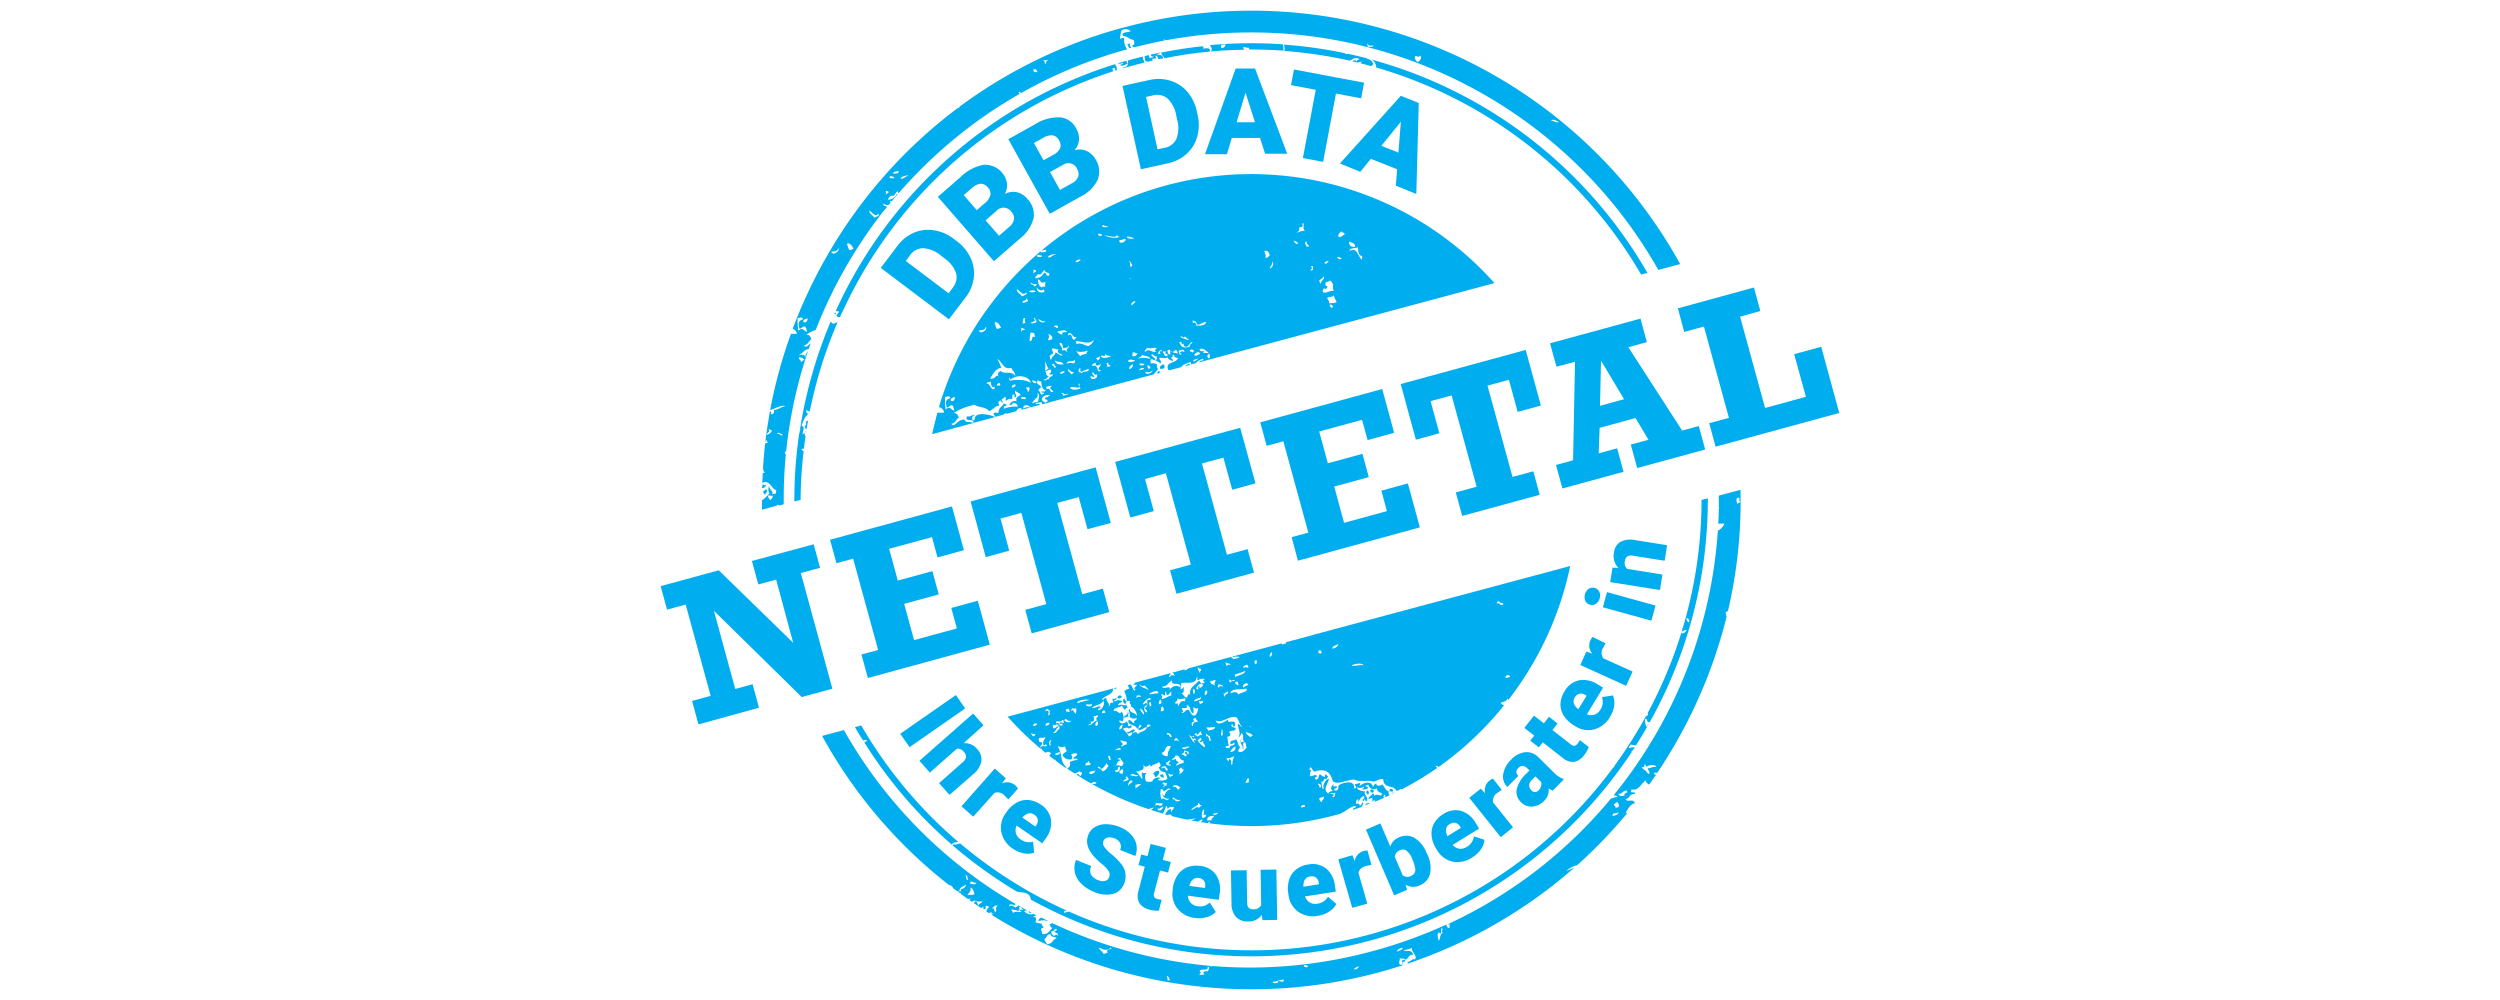 <svg xmlns="http://www.w3.org/2000/svg" viewBox="0 0 600 240"><defs><style>.cls-1{fill:#00aeef;}</style></defs><g id="Ebene_2" data-name="Ebene 2"><polyline class="cls-1" points="316.86 181.18 309.38 190.78 298.99 172.12 310.43 158.48 327.81 164.29 329.13 182.45 325.28 184.81 316.86 181.18"/><polyline class="cls-1" points="288.33 74.26 280.85 83.86 270.46 65.2 281.9 51.57 299.29 57.37 300.61 75.54 296.76 77.89 288.33 74.26"/><path class="cls-1" d="M271,10.31c.08.31-.49.24-.46.52.44,0,.19,1.13,1,.55C271.05,11.05,271.24,10.36,271,10.31ZM182.81,118.58v.23a.56.56,0,0,1,.05-.08A1.31,1.31,0,0,0,182.81,118.58ZM247.56,219l-.65-.35C246.93,219.14,247.18,219.15,247.56,219Zm1.72,2.08a3.11,3.11,0,0,1,2.22,0s0-.06,0-.09l-1.53-.75A.77.77,0,0,0,249.28,221.12ZM183.13,118.26c.31-.08.25.49.53.46,0-.48.74-.53.26-1.28C183.5,117.62,183.17,117.85,183.13,118.26ZM336.42,230.53c.37.36-.3.84.2.75-.25-.56.91-.32.55-.95ZM184,116.22c-.45.66-.87-.31-1.13.3.12,0,.23,0,.24.14a.53.53,0,0,0-.25.12c0,.13,0,.27,0,.4A1.35,1.35,0,0,0,184,116.22Zm228.51,5.62.11,0-.12.34c0,1.17-.06,2.35-.12,3.51a12.08,12.08,0,0,1,1.48,0,3.38,3.38,0,0,1-1.38,1.58.49.49,0,0,1-.19,0,112.43,112.43,0,0,1-25.05,63.63,1.09,1.09,0,0,1,1,.39c-.75,0-1,.28-1.57.32a111.61,111.61,0,0,1-39.09,30.14c.05.14.14.23.39,0-.12.3,0,.75-.12,1-.4,0-.61-.41-.78-.83a113.57,113.57,0,0,1-17.72,6.37A112.14,112.14,0,0,1,291,231.85a.89.89,0,0,1-.81-.07,112.26,112.26,0,0,1-37.77-10.29,1.08,1.08,0,0,1,0,.19l-.56.15c.26.28.26,1,.81.79-.81.76-1.3,1.86-2.61,1.5.27-.5-.79-1.3.4-1.51-.05-.47-.45-.32-.44-.89-.47-.2-1.09-.13-1.52-.4.21-.5.31-1.4-.53-1.26.24-.31.53-.26.73-.4l-.6-.32a2.1,2.1,0,0,1-2.32-.7l.67-.18c-.67-.36-1.32-.73-2-1.11-.2.17-.51.27-.73.43-.57-.17-.9-.76-1.47-.22-.21-1.19,1.56.18,1.42-.66a112.11,112.11,0,0,1-41.14-41.68l-5.23,1.4a115.2,115.2,0,0,0,7.37,11.71l.17-.13a1.13,1.13,0,0,0-.11.22,116.36,116.36,0,0,0,23.05,24s0,0,0-.06c.59.21.86.41.93.79l1,.72.3-.08a.53.53,0,0,0,.05.34.91.91,0,0,0,.16.11c.16.06.36,0,.41.31.56.42,1.13.82,1.7,1.23l.59-.16c0,.09-.15.24-.27.38l.67.46c.51-.76,1.16.21,2.39-.18.15.57-.9.43-.74,1-.36-.1-.42-.74-.68-1-.31.05-.43.29-.54.5l1.75,1.18a2.55,2.55,0,0,1,.56-.35.91.91,0,0,0,0,.62c.52,0,.66-.26.41-.72.56-.32.66.14,1,.13a1.9,1.9,0,0,0-.77,1.1l.69.44a1.78,1.78,0,0,1,.62-.28c-.18.4-.06.47.48.27a1.58,1.58,0,0,1-.52.39c1.17.73,2.36,1.45,3.57,2.14a117.62,117.62,0,0,0,136.27-13.43c-.58.23-1.17.45-1.94.82a5.49,5.49,0,0,1,2.65-1.44,117.72,117.72,0,0,0,12-12.46.52.52,0,0,1-.33-.18c.52-.84,1.17-2.17,2.22-2.21-.48-1.33-1.82-.08-2.27-1,1.33-.36.71-1.3,2.28-1.22,0-.87-.95,0-1-.74.18-.05.09-.27.09-.42,1.72.56,2.33-1.39,3.45-2.13.07.61.46.66.68,1l.31-.2c.51-.73,1-1.45,1.52-2.19a.57.57,0,0,0-.46,0c-.12-.57.32-.53.7-.38,1.5-2.22,2.92-4.5,4.28-6.85A118.18,118.18,0,0,0,414.39,148c-.1-.32-.16-.7-.27-1a4.55,4.55,0,0,1,.6-.38,115.92,115.92,0,0,0,3-29.06l-5.24,1.4C412.53,119.93,412.53,120.89,412.51,121.84ZM232.35,211.19c-.74-.07-.22-.6-.67-1C232.31,209.8,232.14,210.83,232.35,211.19Zm-1.61,2.24c-.48-.61.25.74-.46.52-.18-.95.89-1.18,1.57-1.62C231.82,212.89,231.32,213.18,230.74,213.43Zm3.13,1.17c-.73.35-1,0-1.74.26.47-.62,1.05-1.12.73-1.8C233.46,213.12,233.7,213.79,233.87,214.6Zm-1.08-2.53c.16-1.07.92,0,1.55-.21C234.06,212.59,233.23,212,232.79,212.07Zm6.24,6.77c-.79,0,0-1-.82-.78-.24-.11.74-.94,1.22-.73C238.67,218.08,239.31,218.33,239,218.84Zm5.74-.33a.56.56,0,0,0,.47.28c-.33.32-1.88-.42-2.25.6.28-.45-.12-.7-.3-1.12a9.14,9.14,0,0,1,1.7.34c.32-.13.34-.43.18-.85.64-.38.48.63,1.08.31C245.48,218.55,245.16,218.06,244.77,218.51Zm6.58,8.09a3.21,3.21,0,0,1-.72-1.22c.66-.3.45-1.11,1.48-1.2.17.9,1.09.5,1.48,1C252.27,225.68,252.91,226.41,251.35,226.6Zm2.47-2.07c-.19,0-.21-.19-.29-.33a1,1,0,0,1-.7.39c-.37-.42-.56-.45-.49-1.07.89,0,.69-.87,1.26-.54,0,.34-.21.51-.65.57C253.23,223.94,254.17,223.89,253.82,224.53ZM266,227.9c-.31.14-.34.44-.17.85-.43-.26-.49.37-1,.07a.13.13,0,0,0-.1,0,.49.49,0,0,1,0,.2.19.19,0,0,1,0-.2c-.07-.45-.94-.91-1-1.34.5,0,1.55,1.07,2.83,0C267.12,227.56,266.22,227.9,266,227.9Zm14.26,7.44c-.17-.71.06-.59-.3-1.13.48,0,.6.6.86,1Zm9.66-2.19c-.44-.17-1.61,0-.84.63a1.6,1.6,0,0,1-1.17.11c-.08-.15,0-.19.14-.24.47-.32-.41-.42,0-.8.73-.39,2,.24,1.78-.87C290.55,232.2,290,232.66,289.89,233.15Zm16.81,2.73c-.49,0-1.13.31-1.28-.26,1.07,0,1.52-.49,2.68-.51C308.15,236.36,306.51,234.77,306.7,235.88Zm6.2-3.87c0-.68.53-.28.94-.25C313.87,232.44,313.31,232,312.9,232Zm12,.6c.21-.36.74-.52,1.21-.73A1,1,0,0,1,324.92,232.61Zm11.68-5.14c.06.61-1,.58-1.35,1C335.32,227.89,335.85,227.62,336.6,227.47Zm3,2.82c-.93-.44-1.17,1.05-1.93.32.8.74-.76,1.12-1.77.87-.28-.93.18-.83,0-1.41.3-.27.78.39.75-.2,1.16,1.32,1.27-1.06,2.44-.65-.1-1.56-1.63-.66-2.33-1.19a5.14,5.14,0,0,0,2.07-.55C338.87,228.83,340.26,229.28,339.57,230.29Zm6.72-6.42c-.91.32-.49,1.41-1.1,1.9-.08-1-.44-1.27.06-2,.22,0,.23.34.48.28.23-.34-.05-1,.26-1.28C346.6,223,345.63,223.42,346.29,223.87Zm40.73-28c-.24-1.07,1-.38,1.35-1C388.48,195.55,387.66,195.66,387,195.87Zm1.43-2.19-.75.2c0-.57-.4-.41-.44-.89.47,0,.31-.45.88-.44A1,1,0,0,1,388.45,193.68Zm1.46-2.8c-.75.28-1.33.28-1.52-.4.92.24.83-.7,2-.74C390.87,190.48,389.57,190.21,389.91,190.88Zm5.49-6.5c.09.6.67.78.35,1.31-.3.24-.57-.62-.64-.36a.36.36,0,0,1,0,.14.41.41,0,0,1,0-.14c0-.45-.69-.52-1.17-1.16.5-.08.95-.19.6-.76.28.05.45.3.57.65.53-.51,2.05-.72,2.4,0C396.61,183.88,396.29,184.44,395.4,184.38Zm21.79-64.93c.6.14-.12.86.44.89.05.4-.82.27-.6.76C417,121.1,416.34,119.44,417.19,119.45Zm-230.48,1.67a1.21,1.21,0,0,0,.26.2l1.09-.29A112.65,112.65,0,0,1,188.6,109l-.11,0-.15-.56a1.73,1.73,0,0,1,.33-.1,111.94,111.94,0,0,1,5.25-24.08c-.31.45-.73.83-.6,1.54-.38-1-1-.6-1.75-.53,1.13-.35,1.39-1.43,2.52-1.49l.48-1.39c-.7.55-1.16,1.21-1.62.5,1.11-.2,1.07-1.07,1.81-1.49-.27-.63-.58-1.2-1.29-1.06a11,11,0,0,1,2.32-1.19,112.75,112.75,0,0,1,15.88-28l-.09,0c0-.08.12-.16.27-.21.31-.41.63-.81,1-1.2-.15-.52-.88-.05-.84-.91a1.63,1.63,0,0,0,1.23.42l.47-.57-.06-.49a.55.55,0,0,1,.35.14c.48-.58,1-1.16,1.46-1.73a.27.27,0,0,0-.24,0,2.4,2.4,0,0,1-2,1.35c-.18-.52.4-.61.54-1,1.12.34,1-.74,1.73-1.07a.55.55,0,0,0,.19.49,111.71,111.71,0,0,1,29-23.82,3.39,3.39,0,0,1-.2-.51,1,1,0,0,1,.61.28,111.9,111.9,0,0,1,25.43-10.49,4,4,0,0,1-.73-2.6c-.08-.42-.69.09-1,.06.05-.66.21-1.25.3-1.89a1.7,1.7,0,0,1,2.21,0c.34.42-2.75.14-1.67,1.26,1.2.13,1.22.74,2.46.94.18.63.34,1.25-.44,1.33a1.1,1.1,0,0,0,.57.43c2.43-.63,4.87-1.18,7.3-1.64a2.62,2.62,0,0,1-.27-.43,1.6,1.6,0,0,0,.55.38A112.27,112.27,0,0,1,398,64.78l5.24-1.4A117.58,117.58,0,0,0,269.89,6.55l-.2.06-.09,0s0,0,0,0a117.17,117.17,0,0,0-39.32,19c-.09.29-.25.35-.44.33a117.15,117.15,0,0,0-31.25,35.3,118.41,118.41,0,0,0-8.34,17.67,1.53,1.53,0,0,1,1,1.18,5.19,5.19,0,0,1-1.41,0,116.26,116.26,0,0,0-5,18.31c1.28-.35,2.8-1.32,3.66-.92-1.15.19-1.59.78-2.77.94.13.55,0,1-.73,1a.53.53,0,0,0-.2-.75h0q-.67,3.66-1.11,7.35c.19,0,.32-.15.15-.45.27,0,.28.42.39.7a1.93,1.93,0,0,0-.6.18c-.11,1-.2,2-.29,3l.14.07-.15,0c-.08.88-.14,1.77-.2,2.65a1.88,1.88,0,0,0,.42,1.31,1.12,1.12,0,0,1-.5,0c0,.81-.07,1.61-.1,2.41,1.73-.9,2.23,1.46,3.31,1.71.11.33-.13.46,0,.8l-.94.25c.41-.78-.62-1-.74-2a2,2,0,0,0,.08,1.79,11.16,11.16,0,0,1-1.78,1.66v1.57l0,0,0,0c0,.22,0,.44,0,.66l3.35-.9A5.7,5.7,0,0,0,186.71,121.12ZM374.14,29.29c-.82.23-1.17-.35-1.89-.29C372.67,28.38,373.68,29.07,374.14,29.29Zm-34.4-15.9c.23,0,.91.57,1-.06.76.44,0,1.39-.58,1.56C339.72,14.42,339.32,13.92,339.74,13.39ZM328.1,10.48c.19-.05.21.19.29.32a1.57,1.57,0,0,0,1.23.08c-.09.56-1,.26-1.32.35Zm-76.55,3.83c0,.18-.19.21-.32.29a1.31,1.31,0,0,0-.23.66c-.47.27-.1-.92-.57-.65C250.35,14.25,251.11,14.66,251.55,14.31ZM248,16.68c.6-.3.77.13,1,.55C248.35,17.47,248,17.29,248,16.68ZM217.65,42.29c-.66.26-.78.72-1.45.59C216,42.24,218.94,41.82,217.65,42.29Zm-2-1.29c.06.86-.44.49-1.21.73C214.14,41.05,215.3,41.25,215.69,41Zm-1,1.48c-.05.58-.81.16-1.12.3C213.38,41.83,214.37,42.55,214.68,42.48Zm-2.11,3.38c.29-.14.37.09.62,0l.1.38c-.35.06-.34.33-.7.39A1.11,1.11,0,0,0,212.57,45.86Zm-4,4.68c.7.17,1.43,1.73,2.23.81.65.23-.46.78-1,.86C209.5,51.54,208.76,51.54,208.6,50.54Zm-3.75,9.24-.94.25c-.35-.49-.42-1.3-.59-1.45C203.77,58,204.62,59.08,204.85,59.78Zm-3.68-.22c.78.35-1.23,2.09-1.59.83C200.41,60.39,201,60.29,201.17,59.56ZM193.83,76.4c0,.52-.33,1.22-1,.87C192.68,76.69,193.27,76.56,193.83,76.4Zm-2.4,0c.56-.16,1.2-.44,1.27.26-1.12.26-1.2,1.11-.81,2.23.62-.07.57-.51,1.26-.54.33.17.41.77.54,1.26-.84-.08-1-1.25-2.07-.24A14,14,0,0,1,191.43,76.44Zm.29,9.37a1.55,1.55,0,0,1,1.38.64c-.57,0-.41.39-.89.43C192.2,86.27,191.74,86.42,191.72,85.81Zm-3.88,18.52c-.22.73-.69-.41-1.22-.07C186.44,103.39,187.56,104.26,187.84,104.33Zm-3.36-1.3c.4,0,.5.4.9.36-.41.34-.55.84-1.35,1C184,103.79,184.94,103.82,184.48,103ZM185,120c-.37-.09-.57-.48-.68-1,.49-.29.56.14,1-.06C185.7,119.53,185.08,119.59,185,120Z"/><path class="cls-1" d="M269.46,16.22a1.34,1.34,0,0,1,.07.18c.93-.27,1.85-.54,2.79-.79L274.7,15a4.1,4.1,0,0,1-.47-1.42l-2.29.59-1.19.33C270.61,15.1,271,16.12,269.46,16.22Zm18.1-3.54a.37.37,0,0,0,0-.11.68.68,0,0,1,.24.08q1.28-.15,2.55-.27c.26-1-.82-.81-1.62-.71.09-.19.16-.59-.15-.57,0,0,0,0,0,0-3.29.36-6.58.86-9.88,1.53,0,.55.6,1,.81,1.36Q283.55,13.16,287.56,12.68ZM269.36,15c.47.6-.61.28-.42.71.7.21,1-.2,1.69-.43a1.51,1.51,0,0,1-.32-.7l-2,.59A.77.77,0,0,0,269.36,15Zm7.24-.48c0-.15-.11-.32,0-.36.42-.29,1.43.2.61-.76.51-.14.68.31.81.82L279.2,14a1,1,0,0,0-1.47-.72c.12-.54.5-.32.85-.68-.84.17-1.67.35-2.51.54.25.12.27.61.72.39.14.39-.65.25-.89.43-.06-.25-.13-.49-.19-.74l-1,.25a8.9,8.9,0,0,0,.19,1.15c.07,0,.27.13.51.21ZM201.29,74.62c.09.54-.46.69-.51,1.14.26.44.54.34.84.3l.42-1a.43.43,0,0,1,0-.07l.09,0a107.92,107.92,0,0,1,65.11-57.9,2,2,0,0,1-.28-.65l.57-.14c.05.21.11.43.16.65l.36-.12a2.27,2.27,0,0,0-.45-1.42,109.35,109.35,0,0,0-67,59.19C200.79,74.66,200.92,74.84,201.29,74.62Zm129-58.42a108.52,108.52,0,0,1,63.58,49.69l1.51-.4a109.81,109.81,0,0,0-66.23-51.2A2.09,2.09,0,0,1,330.27,16.2Zm-39.73-3.84c2.71-.25,5.41-.38,8.1-.42a3,3,0,0,1-.35-.52c.66-.3.83.22,1.42,0l.12.46q4.1,0,8.14.28a3.49,3.49,0,0,0-.12-1.53,109.87,109.87,0,0,0-17.48.2C290.81,11.44,291,12.05,290.54,12.36Zm2.57-1.61c.65.06.48-.19,1-.06-.06.45-.29.79-1,.86C292.94,11.17,293.12,11,293.11,10.75ZM230,202.06a107.72,107.72,0,0,1-23.3-27.95l-1.51.4c.63,1.11,1.29,2.21,2,3.29.06-.47.56-.13.93-.11,0,.29-.54.21-.46.52-.18,0-.22-.21-.37-.26a109.07,109.07,0,0,0,21.2,24.81C228.41,202.31,229.3,202.16,230,202.06Zm165.45-27.85.21-.37c-.14,0-.27.11-.3.24A.73.73,0,0,0,395.49,174.21ZM323.92,14.56c.72-.4,1.76-1,2.36-.31-.44.06-.69.23-.65.57-.35-.58-.63-.33-1.08-.11l1.28.3c.39-.1.81-.06,1.11-.53a2.15,2.15,0,0,1-.45.7c.86.21,1.7.44,2.55.68.19-.11.52-.15.5-.64-.3-.83-1-.94-1.62-1.26-1.4-.36-2.8-.7-4.21-1-.34,0-.67,0-1,0l.32-.14a108.13,108.13,0,0,0-14.85-2.11c.07.6.26,1.21,0,1.51A108.76,108.76,0,0,1,323.92,14.56Zm79.69,137c.6-.09.79-.55,1.16-.32-.18.34-.92,1.16-1.23.57a109.09,109.09,0,0,1-8.11,19.34.23.23,0,0,1,.05.11c.15.38-.15.5-.45.62a109.11,109.11,0,0,1-7.57,11.93.4.4,0,0,1-.31.42,107.84,107.84,0,0,1-130.6,34.55l-1.12.29c-.3-.48.22-.46.56-.54a109,109,0,0,1-25.58-16.14,3,3,0,0,1-1.64.28c-.12,0-.12.13-.11.25A111.36,111.36,0,0,0,244.08,214c1.38.22,3.18.14,3.3,1.89a109.55,109.55,0,0,0,144.27-35.45.41.41,0,0,0-.21,0,1.61,1.61,0,0,1,.34-.24c.19-.28.38-.57.56-.86a3.53,3.53,0,0,0-1.33.2c-.39-.55.57-.3.19-.84.58,0,1,.3,1.47.13q1.35-2.13,2.6-4.3a3,3,0,0,1-.44-2c.66-.23.31,1.25,1.16.71a109.46,109.46,0,0,0,13.89-53.65l-1.51.4A107.35,107.35,0,0,1,403.61,151.55Zm1.85-2.3c-.55.21-.55-.52-.81-.8C405.22,148.21,405.36,148.7,405.46,149.25Zm-212.6-40.92a1,1,0,0,0-.44-.36c-.18-.31.26-.26.52-.31.12-1,.25-2.09.4-3.13l-.19,0c-.07-.87.15-.74-.48-.27-.18-.81.77-1.71-.34-2.12.47-.9.63-2,1.54-2.6-.06-.62-.6-.63-.29-1.13a1.41,1.41,0,0,0,.77.31A108.5,108.5,0,0,1,201,77.36a2.83,2.83,0,0,0-1,.38,1.83,1.83,0,0,1-.62-.59A109.72,109.72,0,0,0,192,103.07l.12,0a.37.37,0,0,1-.16.26c0,.17-.05.33-.07.5l0,.09h-.06a109.53,109.53,0,0,0-1.19,16.44l1.51-.4A106.06,106.06,0,0,1,192.86,108.33Zm.59-4.45.06-.42C193.31,103.54,193.36,103.7,193.45,103.88Zm.48-2.91-.29.07c-.51.18.21,1.08-.51,1.13a.83.83,0,0,0,.45.82C193.69,102.31,193.81,101.64,193.93,101Zm6.49-26c-.07.14-.13.29-.19.43h.45A.8.8,0,0,0,200.42,75Z"/><path class="cls-1" d="M270.61,171c.12.66-.89.65-.88,1.24l1.13-.3C270.49,171.55,271.2,171,270.61,171ZM285.5,87.62a.26.26,0,0,0,.09-.21c-.42-.18-.84.19-1.22.52Zm-17.21,80c.61,0,.39,0,.94-.26C269.21,166.56,267.9,166.91,268.29,167.62Zm9.26,18.82c.32-.4.78-.72.64-1.38a1.07,1.07,0,0,0-1.4.78C277.19,185.79,277.06,186.66,277.55,186.44Zm52.05,3.74c.28-.45-.13-.94-.76-.6C328.92,190.08,329.12,190.37,329.6,190.18Zm-2,3.11,1.22-.46a1.43,1.43,0,0,0-.87,0A3.5,3.5,0,0,1,327.56,193.29Zm.78-2.57c.16-.52.3-.46-.06-1l-.38.1c.05.19-.09.26-.08.42C328.13,190.17,328.06,190.75,328.34,190.72Zm-11.76-38.66a1.39,1.39,0,0,1-.37,0l-.91.24a1,1,0,0,0,0,.1.42.42,0,0,1-.23,0l-6.55,1.76a.23.23,0,0,1,.08.26l-.93.25a.25.25,0,0,1-.07-.27l-11.82,3.17.07.27c.75-.44.77-.19,1.55-.22,0,.46-1,.36-1.45.59-.09-.2-.37-.37-.55-.54L286.71,160l.05.07-.11-.05-1.4.37a3.09,3.09,0,0,1-.88.52.42.42,0,0,1-.06-.27l-2.15.58.1.06c-.11,0-.22,0-.33,0l-.63.17c.31.06.51.29.6.73-.74-.26-.68-.12-1.31.35-.16-.67.69-.4.2-.94l-8.44,2.26c0,.12,0,.23-.35.38.12.34.66-.05.85.17,0,.32-1.13.81-.31,1.09-.65.92-.72-1.49-1.53-1.2-.55.29-.11.57.06,1-.63.06-.83.36-1.26.54a7.3,7.3,0,0,1,.66,2.44c-.5.22-.37-.65-.77-.6a.93.93,0,0,0,.35,1.31c.24-.29.23-.71.79-.81.05.18.27.08.43.08-.46.79.38.58.16,1.37.41-.12,1.58,1.39,1.4,2.24-.35-1-1.88-.66-1.67-1.77-.73.4.33,1.12-.12,1.84a1.31,1.31,0,0,0,1.71.35c.3.71-1,.5-.45,1.33-.58-.11-.8-.82-1.43-.83-.42,1.47,1.67.95,2,2.09.77,0,.08-.9,1-.87.2.6-.55.64-.74,1,.4.65,1.43-.37,2.07-.56.08,1.06-1.63,1.07-2.14,1.78-.15-.2-.17-.81-1.09-.31-.17-.42.49-.35.41-.71-.61-.45-1.07.53-1.87.5,0,.72.81.06,1.23.07.06.52-.33.77-.74,1a9.41,9.41,0,0,0-1.49-1.81c.19-.29,1.24-.53,1.41,0,.06-.34.93-.21.6-.77-.16-.38-.43.41-.8,0,.34-.51-.46-.68-.11-1.18-.64.57-1.41.93-2,.13.13-.71.75.43.94-.25a2.44,2.44,0,0,0-.37-2.12c-.6,1.09-.79-.46-1.84-.11-.21-.91,1.43-.76,1.87-1.3a6,6,0,0,1,.67,1c.36-.22.47-.7.89-.44a1.28,1.28,0,0,1-.44-.89c-.51.74-1-.31-1.92.31-.18-.63.76-.61.92-1.05a1.59,1.59,0,0,0-1.79.08c-.47-.59.61-.28.41-.71s-.42.4-.8,0c-.41.08.1.69.07,1-1.14-.18-.54.49-1.16.91.37-.94-.41-.72-.56-2.06-.61,0-.46.47-1.07.49.49-1.14,2.86-1.2,2.68-2.73.33-.12.46.12.8,0A.61.61,0,0,0,268,165l-26.18,7a78.22,78.22,0,0,0,8.12,7.86.37.37,0,0,0,0-.31.6.6,0,0,1,.19.47l.79.65c.49-.26.9-.41,1.4.26a.54.54,0,0,0-.46.5l1.24.95.19-.1a.66.66,0,0,0,.12.33c.75.56,1.51,1.11,2.27,1.65l.32-.1c-1.71-1.28-.92-3.25-2.16-5,.59-.09.83.4,1.6,0,.41,0,.24,1,.68,1-.3.41-1,.58-1.11,1.1a2,2,0,0,0,2.09,1c.2-.12.43-1-.06-1,.05-.43,1.25-.55,1.5-.4,0,.55-.59.72-.93,1,.07.62,1-.18,1,.55a4,4,0,0,0-1.87.5,1.14,1.14,0,0,1-.64,1.53c.59.41,1.19.8,1.78,1.19a4.13,4.13,0,0,0,1.25-.54c.1.37.57.1.57.65a.55.55,0,0,0-.27.47c-.48.19-.34-.69-.9-.36-.1,0-.13.07-.14.1,1.14.73,2.31,1.42,3.49,2.09.38-.39,1.08-.63,1.25,0a4.35,4.35,0,0,1-1,.14,78.51,78.51,0,0,0,13.49,6,6.36,6.36,0,0,1,1.32-.36,3,3,0,0,1-.71.56c1,.31,1.92.6,2.89.88a9.38,9.38,0,0,0,.74-1.82c.27,0,.28.43.39.7.4-.54.82-.56,1.5-.4,0,.46-.47.58-.55,1-.23.57-.11-.3-.15-.56-1,.09-.94.77-1.52,1.25l.79.21a.65.65,0,0,1,1,.24c1.16.3,2.34.57,3.52.81.76-.09,1.55-.16,2.25-.3-.42.21-.78.37-1.12.52l1.64.29c.15-.23.4-.28.95-.6.08.35-.12.54-.39.69l1.67.25c.14-.1.29-.18.28-.36.26.07.25.23.18.42a77.9,77.9,0,0,0,30.28-2c.46-.12.91-.26,1.36-.39l0-.09c1.26-.48,1.78-1.4,3.36-1.7.36.62-.77.39-.55.93.66-.21,1.31-.43,2-.66a2.2,2.2,0,0,0,.42-1c-.39-.46-.23.69-.84.62-.08-.5-.43-.54-.9-.36,0-.47,0-.94.5-1.14l.2.75a1.81,1.81,0,0,1,1.2-1.52c.43.67-.43.6-.32,1.09.21.28.47,0,.33-.29.36-.08.3.58.71.41.44-1.13-.94-1.5-.41-2.3-.83-.12-1.68-.2-2.09-1.05.78.27.71.37,1.79-.08,0,.35-.21.52-.65.58.61.15,1.52.07,1.68-.45a1.41,1.41,0,0,0-.66-.23c0-.27.43-.28.7-.38a1.32,1.32,0,0,0,2,.86c.12,1.07,1,.84,1.39,1.43-.23,0-.32.13-.33.29-.8,0-1.25-.55-1.73.26a.54.54,0,0,0-.2-.75c-.39.37-.77.72-1.12,1.11.08.41.69-.1,1-.07a1.25,1.25,0,0,0,.07,1c.15-.17.07-.48.46-.53a.79.79,0,0,0,0,.48c.74-.3,1.48-.61,2.2-.93-.15-.35-.17-.62.28-.81.08.47-.17.68.41.5l.59-.27c0-.34-.43-.57,0-.91-.82-.14-1.14-1.14-1.68-1.76-.21.28-1.42.64-1.46-.21-.48.15-.57.52-.79.81-.31-1.6-2.43-1-3.25-.13,0-.26.25-.38.22-.66s-.82.13-1.17.11c-.4.29.71.93-.31,1.09.28-2.2-2.62-1.46-3.65-.83-.3.49.1,1.55-1.06,1.28-.36-.63.8-.38.55-.95-.48-.2-1.09.43-.76-.6-.59.49-.89,1.24-.16,1.66-.5.13-1.13.19-1,.67-1.81-.88.15-2.72,0-3.62-.95.35-1.53,1.75-1.19,2.32-.59.52-.32-.77-.64-1.63.88.35.37-1,1.26-.54.16-.18.08-.49.47-.53-.17-.25-.41-.4-.58-.65a.52.52,0,0,0-.22.66,2.63,2.63,0,0,1-1.19-.68c-.52.33-.08,1.22-1.06,1.29-.25-.46-.11-.7.41-.72-.5-.83-1.12.06-1.84-.11.12-.46,0-1.08.45-1.32-.32-.23-.73-.31-1-.66l-3.49,4.54-.07-10.87-10.26-3.64,10.33-3.43.29-10.88,6.45,8.76,10.43-3.09-6.33,8.85,6.16,9-10.37-3.28-2.66,3.46c.46.37.69,1.14,1.16,1.5,2.4-.85,3.88-.12,4.42,2.23,1,1.1,3.47-.33,5.13-.36,1.29.69,3.35.05,4.76.53.81-.26,1.43-.79,2.25-.6.16,2.46,2.46,1.22,3.15,2.77.73,0,.92-.6,1.32-.35h0a75.83,75.83,0,0,0,8.47-5.11.93.93,0,0,1-.32-.5.73.73,0,0,1,.67.26A78.19,78.19,0,0,0,361,169.25a1.14,1.14,0,0,1-.81-.54c.64-.45,1.26-.2,1.53-1,.19.11.26.21.26.3a78.52,78.52,0,0,0,14.87-32.17L316.51,152A.46.46,0,0,0,316.58,152.06Zm-68.76,24.66c-.07-.34-.34-.34-.39-.7.38,0,.58.28,1,.12C248.51,176.48,248.26,176.66,247.82,176.72Zm1-3.08c.08.42-.36.53-.84.63C247.85,173.59,248.33,173.65,248.8,173.64Zm2.45,5.38c-.57.25-.76-.16-1.37.16-.17,0-.15.12-.13.24-.53-.11.41-.7.31-1.09s-.6-.06-.72-.41l-.15-.56c.36-.6,1-.07,1.69-.46-.2.57-.72,1-.54,1.75S251.06,178.12,251.25,179Zm.22-8.91a.52.52,0,0,0,.53.46c-.48.53.37.84-.5,1.14,0-.51.52-1.54-.68-1C250.88,170.4,251.13,170.23,251.47,170.11Zm.29,3.34c.23.55-.5.55-.78.81C250.73,173.7,251.22,173.56,251.76,173.45Zm.47,5.5c-.86.08-.44-1.63.08-1.22C252,178,252,178.37,252.23,179Zm1,2.15c0-.68.57-.16,1-.67C254.59,181.09,253.57,181.31,253.21,181.1Zm1.12-6.33c-.73.34-.7,1.35-1.73,1.07.82-.27.69-1.09,1.44-1.39-.42-.48-.66.44-1.31.35l-.2-.75a1.37,1.37,0,0,0,1.12-.3C253.87,174.11,254.26,174.16,254.33,174.77Zm-.11-1.17c0,.47.82-.34.71.41-.94.61-.64-.9-1.52-.4-.3-1,1.32,0,1.4-.78.67-.12.12.52.53.47C255,173.8,254.89,173,254.22,173.6Zm66.15,16.64c0,.48-.13,1.33-.73,1,.68-.49.36-.72-.39-.7C319.28,190,319.91,190.64,320.37,190.24Zm-3.32-1.92c-.16.22.12.7-.42.71-.09-.29-.1-.74-.38-.7C316.28,187.71,316.8,188.41,317.05,188.32Zm.56,2.86c.21.65-.47.79-.45,1.33a1,1,0,0,1-.62-.84C316.93,191.2,317.12,191.6,317.61,191.18Zm-4.38,2.38-.94.25C311.85,193.31,313.36,192.91,313.23,193.56Zm-16.66-29.9.38-.11.25.94C296.9,164.51,296.18,163.92,296.57,163.66Zm-2.48-4.77c.24.5,1,.13,1.19.69-.13,0-.85-.27-.75.2C294.13,159.92,294.26,159.14,294.09,158.89Zm2,4.3c.8.22-1.06.21-.83.63-.27,0-.28-.43-.39-.7C295.34,163,295.36,163.66,296,163.19Zm-3.88,1.25c0-.3,1.1-.11,1.27.26-.3.2-.92-.34-.93.25C291.83,165.11,292.73,164.22,292.16,164.44Zm2.43,1.56c.19.64-.87.55-.69,1.19-.27,0-.28-.43-.39-.7C294.12,166.47,294.14,166.11,294.59,166Zm-3-2.83c0,.65-.55.86,0,1.42-.42-.36-1.13-.24-1.28-1.06Zm-3.53-2.67c.29.54-.42.5-.13,1-.4-.13-.4-.94-.72-1.21C287.71,160.05,287.71,160.6,288.09,160.5Zm-6.88,2.85c-.35,1.5,2.05,0,2.06,1.66-1.52-1-2.17.15-2.87.57,0-.22.34-.23.28-.48-.42-.47-1.64.45-1.89-.3C280.21,164.72,280.14,164,281.21,163.35Zm3.46,18.16c-.58.1-.72-.58-1.32-.44.31-.32.8-.2.74-1,.4.22,1.44.17,1.05.93-.36.06-.29-.6-.58-.65-.14.13-.29.25-.27.47C284.59,181,285,181,284.67,181.51Zm-3-3.62c.09-.32.13-.67.6-.76.18.25.41.4.58.65S282.28,177.37,281.69,177.89Zm2,1.48c.68.22,1.11-.53,1.78-.08C285.16,179.31,283.89,180.29,283.7,179.37Zm-1-9.78c-.25-.56.29-1-.57-.65-.56-.8.81-.48.26-1.28a3,3,0,0,0,2-.13c.11.33-.13.46,0,.8C283.15,168,283.13,169.05,282.68,169.59Zm-4.14-2.71c.1-.59.81,0,1,.12-.11-1.12.25-1.36.33-.29.85.25.47-.5,1.21-.72-.13.29,0,.74-.13,1-.49-.09-1.44.75-2.2.79C278.71,167.35,279.37,166.93,278.54,166.88ZM281,183.51c0,.55-.71,0-1,.06l-.15-.56c.61,0,.46-.47,1.07-.49C280.79,183.06,279.89,183.5,281,183.51Zm-1.31.35c.29.59.76.67.48,1.07-.58.22-.45-1.3-1.32-.44C278.48,183.91,279.34,184,279.68,183.86Zm-4.31-9.3-.15-.56c.48-.19.83-.15.91.36C275.67,174.15,275.89,174.44,275.37,174.56Zm6,11.25c.47.59-.6.28-.41.71-.32-.08-.43-.53-.62-.84C280.74,185.67,280.85,186.13,281.4,185.81Zm-1.15-4.31c-.62,0-1.18-.17-1.43-.83,1.28-.29.56-1.94,2.19-1.59C280.57,180.3,280.28,180,280.25,181.5Zm-4.39-11.89c.33-.23-.42-1.09.31-1.09C276.35,169.05,276.47,169.54,275.86,169.61Zm4.21,6.71c-.15-.87,1.14-.16,1.14.5C280.53,177.16,280.74,176,280.07,176.32Zm-1.51-5.63c.22-.35-.11-1,.5-1.14C279.51,170.29,279.41,170.79,278.56,170.69Zm-.45-1.69c.11-.4,0-.93.5-1.13C278.86,168.49,278.84,169,278.11,169Zm-.09-2.58c-.64-.1-1.53.27-2.17.17C275.78,166.38,278.12,165.19,278,166.42Zm-3.33-1.93a6.9,6.9,0,0,1,1.15,1.3c-.68-.73-1.87-.59-2.43-1.56C273.78,164.43,274,164.89,274.69,164.49Zm1.41,3c.37.58-.5.45-.83.63a2.88,2.88,0,0,1,.11,1.17h0c-.07.23-.25.42-.65.58.11.29.89.8.49,1.07s-1.17-1.64.16-1.65h0c-.25-1.36-.65.07-1.09-.31C274.55,168.43,275.55,167.43,276.1,167.53Zm-3.35-.51c.49-.1,1-.22,1.09.31-.14-.07-1-.2-.94.26C272.6,167.58,272.91,167.33,272.75,167Zm.81,3c.49.21,1.22,1,1,1.54A3.57,3.57,0,0,1,273.56,170Zm-4,3.88c-.3.41-.09,1.11-.87,1.24A1,1,0,0,1,269.57,173.9Zm-.1,4.86c0-.61-.48-.47-.49-1.08a7.28,7.28,0,0,0,1.51.4,1,1,0,0,0,0,.61c-.64.06-.84.36-1.26.54C269,178.93,269.24,178.84,269.47,178.76Zm-1,.67c.22.07.31.38.66.23-.08.56-1,.26-1.31.35C267.52,179.54,268.71,179.91,268.44,179.43Zm-3.11-8.61c.14.4-.64.26-.89.44.09-.32.12-.67.6-.76C265.07,170.72,265.17,170.82,265.33,170.82Zm3.54,11.71a.53.53,0,0,0-.66-.22c0-.27.42-.28.7-.39.13.69.58.81.77,1.4-.14.13-.29.25-.27.48-.75.28-.92-.42-1.79.07C268.17,183.51,268,182.73,268.87,182.53Zm-8.23-13.47a4,4,0,0,0,1.41,0C262.42,169.57,260.59,169.78,260.64,169.06Zm2.65,3.91c-.88.23-1,.92-1.91,1.12-.38-.05.06-.23.33-.29s.06-.38,0-.61c.81.21,1.1-.29.69-1.19l1.12-.3C263.73,172.29,262.74,171.89,263.29,173Zm-6-3c.55.3.55,0,1,.12a4.46,4.46,0,0,1-.07,1.23c-.75-.29-.25-1.09-1.19-.69C257,170.37,257.29,170.25,257.26,170Zm-1.83,2.9c.46-.82,1,.83,1.6,0C256.94,173.76,255.74,173.23,255.43,172.87Zm1.28-2c-.33.11-.45-.12-.8,0l-.15-.56.75-.2Zm3.84,12.84c-.31-.61.61-.5.55-.95.43-.2.13.88.72.41C261.63,183.89,261.27,183.47,260.55,183.76Zm.93,2c-.31-.71,1-.5,1.4-.78A1.18,1.18,0,0,1,261.48,185.72Zm.08-17.71a30.74,30.74,0,0,0-3,.81C258.28,168,261,167.74,261.56,168ZM266,183.9c-.45.43-.5,1.09-1.49,1.2-.17-.7-.87-.5-1.1-1.11.32.09.77,0,.76.6a2.51,2.51,0,0,0,1.39-1.58C265.57,183.59,266,183.43,266,183.9Zm-3-9.65a.77.77,0,0,1,.5-1.14C263.55,173.6,263.63,174.12,263,174.25Zm3.58,8.09-.38.1-.25-.94C266.56,181.14,266.43,182,266.61,182.34ZM264,169.57c-.43-.18-1.26.5-1.93.32,1-.84,2.16-.65,2.75-1.74a1.76,1.76,0,0,1-1.18,2.32C263.16,169.83,264.46,170.21,264,169.57Zm3.51,15.34c1.37-.08.27-.61,1.16-.91C269.12,185,268,185.76,267.5,184.91Zm1.09.31c.33-.17.36-.53.83-.62.32.61,0,.84-.07,1.22C269.13,185.56,268.68,185.7,268.59,185.22Zm1,2.34c-.13-.41,1.36-.68.55-.95.07-.6.68.07.72.41C270.7,187.34,270.11,187.42,269.61,187.56Zm1.29,1.06c-.38-.14.19-1.68.88-1.24C271.81,188,270.87,188,270.9,188.62Zm1.57.59a1.11,1.11,0,0,0,0-.8c.5-.13,1.05-.36,1.37-.17A8.62,8.62,0,0,1,272.47,189.21Zm-1.23-3.09c.5-.86,1.26.17,2-.13C272.8,186.68,271.87,186,271.24,186.12Zm3.79,1.4c-.26-.79-.39-1.49.11-1.84-.16-.38-.84.18-.9-.36-.58.57.2,1-.16,1.65a13.73,13.73,0,0,0-1.54-2c.6.46.93,0,1.73-.27.29-.26.26-.69.08-1.22.45.79,1,.58,1.6,0,0,.32.26.28.34.51.31-.55,1.45-.64,1.91-1.11.18.26.7,1.06-.07,1.22a1.41,1.41,0,0,0,1.52,1.2c.19.8.62,1,.45,1.69a2.49,2.49,0,0,1-2.16.18c0-.23.3-.25.51-.34-.34-.62-1.91.09-1.82.69A3,3,0,0,1,275,187.52Zm4,.73c0-1,.86.1,1.08-.49s-.2.57-.18.85c-.32-.14-.51-.08-.51.34-.35,0-.23-.4.09-.43C279.5,188.19,279.28,188.21,279,188.25ZM277.77,194c.59.33.78-.36,1.5-.41C279,194.21,278.14,195.14,277.77,194Zm-.52-.47c0-.3.15-.54.17-.85.45.23,1.14.05,1.65.16C278.62,194.2,277.72,192.5,277.25,193.55Zm2.31-2.63c-.38.2-.43-.17-.53-.46-.23.61.73,1.48,1.53,1.2-.44,1.1-1.41-.63-1.74.27a3.72,3.72,0,0,1-.23-2.36c0-.41.71,0,.72.42.5-.2,1.18-1.21,1.68-.46C280.61,189.29,279.58,190.06,279.56,190.92Zm2.56,1.33c-.07-.64-1-.15-.62-.84.61.14.88.85,1.75.54C283.28,192.38,282.29,192.36,282.12,192.25Zm.48-2.74c-.17-.54-.41-.68-1.19-.69.48-.73,1.58-.19,1.89.3C283,189.19,283,189.45,282.6,189.51Zm-.36-7.34-.94.25c.11-.62.63-.23.74-1,1.17-.48,1,1.33,2.09,1.05-.09.18-.16.59.15.56a10.23,10.23,0,0,0-2,.74c-.05-.4.4-.51.6-.77C282.69,182.67,282.24,182.81,282.24,182.17Zm1,3.13c-.38-.47-.33-.82.31-1.08,0,.31.26.27.34.51a.67.67,0,0,0,.16-.25c0-.17,0-.36,0-.6a1.2,1.2,0,0,1,0,.6c0,.7-.18.83-.9,1.25C282.84,185.69,283,185.33,283.28,185.3Zm4.52,8.64c-.53-.65-1.08.37-1.87.5.16-.6,1.83-1.15,1.62-1.44.23-.88.36.62.85.18C288.45,193.58,287.75,193.54,287.8,193.94Zm.84,2.39a2.14,2.14,0,0,1,.25-2.08c.53.67-.6,1.67.54,1.26C289.6,196,289.12,196.18,288.64,196.33Zm2.18.62a1.29,1.29,0,0,0-1,.06c-.26-1.14.91-1.14,1.49-1.2C291.43,196.35,290.49,196.29,290.82,197Zm-3.76-19.29c-.82,0-.51.07-.23.66-.69-.26-.91-1.34-1.49-1.81.74,0,.37.67,1.23.08.23.71-.14.1-.51.33C286.27,177.94,286.84,176.64,287.06,177.66Zm4.21,18c-.08-.74.5-.2,1-.67C292.4,195.43,291.77,195.49,291.27,195.62Zm-2.16-16.3a5,5,0,0,1-1.68-1.76c.48,0,.32-.45.89-.44.14.4,0,.64-.41.71.29.56.56.11,1-.06C288.39,178.54,289.41,178.43,289.11,179.32Zm-.56-2.86c-.45-.28-.71.12-1.13.3a1,1,0,0,0-.71-.41c0-.22.34-.23.27-.48.23,0,.25.3.34.51.47-.2.42-.71,1-.86A1.23,1.23,0,0,0,288.55,176.46Zm-2.21-2.23c-.59-.11-.21-1.41.36-.9-.05-.27-.11-.54-.34-.51a.85.85,0,0,1,.65-.57c.1.47.31.75.63.83C287.25,173.35,286.23,173.1,286.34,174.23Zm.52-2.55c-.92.23-1.09-.85-1.57-1.38-.91,0-.78.71-1.59.82-.08-.15,0-.19.14-.23.51-.39-.47-.65-.07-1,1.17.12,1.33-.1,1-.68,1.22.06.77,2,1.73,1.95-.09-.1.12-1.11-.12-1.17.16-.69.56.47,1.18-.12A2.39,2.39,0,0,1,286.86,171.68Zm1.44-4.4c.09.74-1,.82-1.73,1.06C286.92,167.5,287.58,167.8,288.3,167.28Zm-1.92-1.9c.73,0,.36.73.3,1.13C286.24,166.54,286.27,165.55,286.38,165.38Zm1.08-.49c.29.19.15.28.15.56-1-.09,0-.92.26-1.27.46-.16.66.14,1,.12a2,2,0,0,1-1,.87.91.91,0,0,0,0-.62A.92.92,0,0,1,287.46,164.89Zm1.28,3.28c.18.48-.27.59-.6.76a1.08,1.08,0,0,1-.39-.7A1.29,1.29,0,0,0,288.74,168.17Zm1.94,9.52c-.83.45-.23-1.61-1.23-.87a1.11,1.11,0,0,0,0-.8c.34.15.45.68.95.55C290.55,177.27,290.32,177.16,290.68,177.69Zm-.6-2.25c0-.47-.45-.31-.44-.88a9.14,9.14,0,0,0,2-.13C291.55,175.32,290.51,175,290.08,175.44Zm-.9-8.6c0-.48-.09-1,.5-1.14A.77.77,0,0,1,289.18,166.84Zm0-3-.94.25c-.06-.44-.23-.7-.57-.65-.81,1-2.27,1.54-2,3.14-.75,0-.5.56-.78.81-.61,0-.83-.75-1.29-1.06.9-.06.31-1,.63-1.37-.47,0-.31.45-.88.43.15-.73.34-1,.07-1.22.21-.88,3.73.54,3.79-1.62.57,0-.14.57.39.7.52-.45.8-.29,1.5-.4C289.07,163.48,288.32,163.07,289.18,163.83Zm6.64,19.52c-.7.64.15-1.06-.73-1.21-.18.05-.08.27-.09.43-.34,0-.51-.21-.57-.65a2.91,2.91,0,0,0,1.87-.51C296.13,181.64,295.63,183,295.82,183.35ZM293.18,175c.37.07.23,1.18.22,1.55C292.62,176.58,293.36,175.6,293.18,175Zm2.07,5.48a2.61,2.61,0,0,1,1.25-1.34C296.59,179.89,296.27,180.39,295.25,180.49Zm4.55,7.22-.94.25c.31-.35.22-.93.69-1.19C300,187,299.53,187.14,299.8,187.71Zm-2.73-13.94c0,.91.93,2.45.05,3.2a1,1,0,0,0,.74-1c1,.48.07,1.12.74,2l-.75.2c-.11-.33.12-.45,0-.8-.38,1.46.28.78.46,2.49.34-.38-.18-1.26.16-1.65.68-.34.48.82.73,1.21-.57.54-1.08,1.43-2,.93a1.07,1.07,0,0,1,.55-1c-.88-.49-.39-1.15-1.12-1.91-.66.52-1.36.05-1.35,1,.25.62,1-.56,1-.06.1.86-1.51.23-1.06,1.29-.37-.56-.79.33-1.14-.5l.94-.25c-.5-.55-.15-1.14-.55-2.06.95-.1,1-.62.49-1.14.61-.64,1.73,0,1.54-1-.35-.21-.92-.06-1-.73.59-.47.28.6.71.41a1.38,1.38,0,0,0,.23-.67c0-1.18-2.09.12-1.67-1-.85.41-2.53,1.74-3,.2,1.58.83,3.17-1.33,5-.75.71.88.55,1.59,1.4,2.24C297.7,174.52,297.6,173.77,297.07,173.77Zm3.58,2.86c-.27.06-.54.11-.51.34-.41-.39-.94-.57-1.15-1.3C299.56,176,300.35,175.86,300.65,176.63Zm-3.46-9.92c-.27-.74-1-.69-1.89-.3.15-1.46,3.2-.7,3.7-1.19C300,166,297.58,166.19,297.19,166.71Zm1.15-1.72c-.31-.68,1.08-1.52,1.26-.54C299,164.51,298.76,164.81,298.34,165Zm-1.88-2.51-.15-.56a26.94,26.94,0,0,0,2.57-.89C298.71,161.88,297.22,162,296.46,162.48Zm2-2.15c-.22-.55.51-.56.79-.82a1.13,1.13,0,0,1,.39.7C299,160.33,299.07,159.82,298.49,160.33Zm2.76-.94c-.18-.48-.31-.93.37-.91C301.63,158.87,301.76,159.31,301.25,159.39Zm3.55-1.76c-.19-.53.18-.74.31-1.09C305.58,156.62,305.2,157.53,304.8,157.63Zm12-1.62c1.48,1.27-1.39.88,0,0Zm43.08-11.74c0,.77.6.1,1,.74-.92.59-.85-.54-1.65-.16C359.22,144.51,359.47,144.33,359.91,144.27Zm2.47,18.23-.93.25C361.06,162.05,362.36,161.7,362.38,162.5Zm-35.13-2.84c-.84-.1-1.91.2-2.77.14C324.45,159.45,326.89,158.91,327.25,159.66Zm-6-5.23c.09.71-1,1.35-1.48,1.21C320,154.74,320.71,155.07,321.23,154.43Zm-41.84,32.12-.2-.75-.75.2A.73.73,0,0,0,279.39,186.55Zm54.5,4.08.89-.44A1,1,0,0,0,333.89,190.63Zm.47-.72c0-.65-.45-.51-.77-.6.05.24-.17.32,0,.61C333.82,189.91,334,190.09,334.36,189.91ZM277.66,89.34a.48.48,0,0,1,.19.33l.3-.08c0-.09.1-.18.31-.27C278.15,88.82,278.12,89.19,277.66,89.34Zm.79-.82c.73,0,1.31,0,.92-1C279.06,87.34,278.18,87.84,278.45,88.52Zm-49,14.12,4.21-1.13c-.65-.4-1.84.11-2.2-.8-1.67-.15-2.41,2.16-3.14,1,1.12-.2,1.07-1.07,1.81-1.49-.27-.63-.57-1.2-1.29-1.06a13.75,13.75,0,0,1,5.1-2c1,.73,2.62.41,3.42,1.5,1-.28,1.62-1.43,2.47-1.27l-.25-.94c.23,0,.32-.13.33-.29.41-.17.35.49.71.42s-.34-.26-.2-.75c.51-.25.29-.23.84-.63a1.29,1.29,0,0,1,.06,1c.88-.39.6-.63,1.5-.4.39-.25-.23-1.09.5-1.14.41.29,0,.24.2.75,1-.34-.25-1,.16-1.65.36.47,1,.46,1.29,1.06-.67.3-1.25.65-1,1.47-1.57-.43-2.47,2.08-.7.39.43.18.94.2,1,.93a6.82,6.82,0,0,0-3.29.48c-.19-.48.1-.69.6-.77.07-.67-.64,0-.57-.65-.38,1-1.3.94-1.38,2.38-.43.2-.5-.23-1,.06s.24.57.24.93l1.91-.51a1,1,0,0,1,1-.27l2.16-.58a1,1,0,0,1,1.21-.71,1,1,0,0,0,.07.37l2.06-.55a2.32,2.32,0,0,0-1.7.27c-.07-1.16,1.2-.93,1.72-.28l2.36-.63a1,1,0,0,0-1.13-.09c.17-.7.67-.23,1.45-.59a1.93,1.93,0,0,1,.13.56l5.66-1.52a1.27,1.27,0,0,1,.31-.08l20.79-5.57c.41-.44.76-.94,1.13-1.3-.59-.27-.12-1.09-.54-1.26-.28,0-.51-.23-1.22-.07-.15-.46-.28-.9.12-1s.37.29.67.22c.14-.07.13-.24.32-.29a7.52,7.52,0,0,1-1.05-.92c.42-.79.82.94,1.41,0-.4.6.39,1-.5,1.14.38.36.93.42,1.24.88.57-.71-.39-.84-.16-1.37.69-.1,1.13.24,2-.12.11.72.77.5,1.05.92.51-.31-.27-.57-.25-.94.67.07,0-.64.65-.57.19.53.26.69,1,.73-.63,1.22-1.45.79-2.37,1.64a1.14,1.14,0,0,0,.16,1.35l3-.8c.09-.46,1.42-1,2.28-1.2a2.32,2.32,0,0,1,.05.57l1.09-.29a3.47,3.47,0,0,1,1.86-1.09c.05.78-1,.17-.95.85l70.81-19A78.2,78.2,0,0,0,225.34,97.72,1.58,1.58,0,0,1,226.59,99,4.92,4.92,0,0,1,225,99q-.72,2.57-1.27,5.19l5.12-1.37A1.49,1.49,0,0,1,229.46,102.64Zm10.63-10.27c-.29.41-.25,0-.75.2l-.1-.37c.51-.12.29-.42.75-.21Zm2.79.66c-.17-.52.31-.67.78-.81C243.91,92.78,243.42,92.92,242.88,93Zm3.34,2.72c-.43.2-.5-.23-1,.07l-.15-.57C245.44,95.46,246.16,95,246.22,95.75Zm.05-2.82a1.11,1.11,0,0,0,.8,0c0,.49.09,1-.5,1.14C246.87,93.55,246.33,93.54,246.27,92.93Zm2.93,3.43-1.5.4c.42-.92,1.93-1.61,1.18-2.33C249.84,94.41,249.09,95.85,249.2,96.36Zm.14-2.45c-.24-.57.33-.66.55-1-.37-.78-1.38-.6-.82-1.59.37-.1.37.45.85.17,0,.84.17,2,1,2.15.07.46-.79.33-.93.26-.07.66.64,0,.57.65-.2-.08-.39-.14-.37.1C249.59,94.94,249.79,93.87,249.34,93.91Zm-3.15-22.27c.28.06.46.31.58.65-.8.16-.67.44-1.32.35C245.16,72,246.57,72.34,246.19,71.64Zm2,8.3.25.94c-1.17-.41-.24.91-1.34,1a15.23,15.23,0,0,1,.24-2.07C247.67,79.79,247.91,79.92,248.21,79.94Zm3.2,16.43c-.23,0-.32.13-.33.29-2-.61-.55-2.11.92-1.85-.21.35-.75.52-1.22.72C250.8,96.15,251.49,95.59,251.41,96.37ZM252.78,94c-.94.54-.59-1.17-1.56-.58l-.15-.57c.5-.13,1.05-.35,1.36-.16C251.52,93.28,252.46,93.34,252.78,94Zm-1-2.95c-.52-.3-.91.73-1.23-.07.75.18.66-.41,1.22-.73-.86,0-.45-.55-.92-1.16.79-.16.67-.44,1.32-.35.18.47.14.82-.37.9.14.32.44.34.85.17C252.81,90.47,251.58,90.34,251.79,91Zm-1-2.15a5.67,5.67,0,0,0,0-2.21c.28.34.39,1.17.88,1.77C251.23,88.5,251.38,88.91,250.81,88.89Zm5.44-4.47c-.48,0-.53-.73-1.28-.26,0-1.15-.36-.84-.69-1.82.78-.35.74.73,1,1.35.62-.47,1.12-.09,1.21-.73C257.07,83.31,255.34,83.82,256.25,84.42Zm.11,4.19c.49.17.69.82,1.38.64-.06.28-.31.45-.65.57C256.91,89.29,256.11,89.09,256.36,88.61ZM255,80.35c-.46-.21-1-.27-1.23-.88.72.12,1.94-.62,2.26.2C255.39,79.85,254.73,79.47,255,80.35Zm-1.06-1.73c-.54.3-.5-.42-1-.12C252.84,78.11,254.08,77.81,253.89,78.62Zm-3-9.84c-.3.28-.78-.39-.75.21-.89-.17-1-.94-1.11-1.92.69,0,.62,1.3,1.75.54C251,68.15,250.73,68.34,250.85,68.78Zm-.41.72.15.56c-.79.18-1.69.34-1.9-1.1C249.23,69.48,249.68,70,250.44,69.5Zm1.08,10.76c.51-.07.76.33,1,.74-.18,0-.09.27-.09.43l-.94.25C251.48,81,252.2,80.91,251.52,80.26ZM250.85,77c-.19.73-1.4.32-1.7-.35C249.81,76.63,250,77.43,250.85,77Zm1,8.36c.48,0,.32-.45.89-.44,0-.65-.1-.43-.3-1.12.33-.5.92.23,1.6,0-.52.88.26,1.14,1,1.35-.4.59-1.18-.5-1.75-.54,0,.73-.93.94-1,1.67C251.92,86.42,252.06,85.64,251.88,85.39Zm3.38,2.11c-.88,0-1.83.07-2.09-1C253.7,87.1,254.93,86.52,255.26,87.5Zm-2.77.14c0-.23.3-.25.51-.34,0,.57.39.42.44.89C252.84,88.5,252.94,87.58,252.49,87.64ZM255.06,95c.14-.33.08-.51-.34-.51.23-.65.73.55,1.41,0C256.79,94.64,255.36,94.88,255.06,95Zm-.61-5.26c-.1-.49.53-.54,1-.68C255.58,89.53,255,89.59,254.45,89.73Zm5,3.49c-.69.17-1.94.63-2.64-.1.34-.57,1.36,0,2-.12s-.46-1,.36-.9C259,92.27,259,93.25,259.41,93.22ZM256,87.3c.13-.94,1.29-.31,2-.93C258.22,87.86,257,86.71,256,87.3Zm4.81-2.3c-.52-.11-1.74.36-1.31.36-.27.45-.89-.82-1.29-1.07a4.43,4.43,0,0,0,2.78-.14C261.1,84.53,260.55,84.53,260.82,85Zm-2.93-3.43c-.78.05-.55-2.08-1.47-1-.14-.29.09-.37,0-.61.95-.27.93,1.13,1.86.91C258.48,81.27,257.82,81.21,257.89,81.57Zm1.74,8c-.22-.07-.31-.37-.66-.22-.32-.55.14-.66.12-1,.56,0-.16.75.44.89a9.18,9.18,0,0,1,1.82-.69C261.36,89.44,259.87,89,259.63,89.54Zm2,.87c.55-.33.66.14,1,.12,0-.61-.47-.47-.49-1.08.63-.36.33.89,1.09.32C263.78,90.81,261.87,91.51,261.67,90.41Zm2.61-1.51c-1.14.95-.48-1.88-2.09-1.05-.16-.56.53-.64,1-.86-.67.85.5.89,1.08.31C264.22,87.92,262.92,88.84,264.28,88.9Zm1.59-.83-.25-.93c.64-.47.26.83.9.36C266.56,87.84,266.31,88,265.87,88.07Zm7.45.82c.19-.36.83-.79,1.26-.54C274.62,88.79,273.68,88.68,273.32,88.89Zm.16-1.65a4.46,4.46,0,0,1,1.23.07C274.64,87.76,273.41,87.94,273.48,87.24Zm3.23,1.55c-.08.74-1.57,1.3-1.87.5C275.72,89.33,276.14,89.42,276.71,88.79Zm-1.09-.31-.2-.75c.48-.19.59.26.77.59Zm-2.44-2.37c.14-.44,1-.47.92-1,.66.43,1.69.19,2.09,1C275.1,85.87,273.83,85.68,273.18,86.11Zm-.7-13.87c.09.52-.59.61-.74,1C271.12,73,271.92,72.3,272.48,72.24Zm5,12.11c-.74.48-1.75-1-2.59.09-.38-.65.63-.49.31-1.09.58.46,1.72,0,2.45.15C277.63,83.69,276.76,84.19,277.53,84.35Zm.58.65c-.14-.61.2-.94.92-1.06-.2.5-1,.24-.36.91Zm2.12.43a.94.94,0,0,0-.61,0c0-.6-.37-.63-.49-1.07.51-.15.46.21.75-.2.42-.75-.63,1.1.39.7A1,1,0,0,0,280.23,85.43Zm.7-.39c-.4.2-.85-.86-.49-1.07C281.3,83.73,280.63,84.62,280.93,85Zm.48-.53h0v0a.8.8,0,0,1-.27-.3c.17,0,.2.17.27.3l0,0c.3-.19.74-.3.82-.62.36.11.42.74.68,1C282.46,84.69,281.83,84.78,281.41,84.51Zm-.81-2.19.94-.25a.88.88,0,0,0,0,.61C281.1,82.44,280.84,83.15,280.6,82.32Zm2.63,2.31c.13.14.26.29.48.27-.54.68-.55-.42-.82-.79.93,0,1.22-.65,1.52.4C284.06,84.37,283.52,84.11,283.23,84.63ZM283,82.09c1.1-.32.18,1.14,1.09.31-.06.61.08.73.63.84.78-.24.7-1,1.49-1.2-.07.49-.86.56-.69,1.18C283.83,83.64,283.51,83.25,283,82.09Zm.27-1.28c.42-.33.87.63,1-.06.45.24.8.64,1.24.87A5.61,5.61,0,0,1,283.22,80.81Zm3.35,3.53c-.22,0-.32.13-.32.28-.23-.07-.31-.38-.67-.22C285.27,83.7,286.61,83.81,286.57,84.34Zm-.15,2.45c-.37-.69,1-.4,1-.87C287.77,86,286.93,86.7,286.42,86.79Zm.16-1.65c.18-.39,1.23-1.08,1.37-.17C287.32,85.17,287,85.66,286.58,85.14Zm2.12-.37c.62-1.19-.59.19-.87-1,1.09-.33,1.48.56,2.23.81C289.45,84.93,289.27,84.52,288.7,84.77ZM290,86c0-.23-.13-.32-.29-.33.09-.31.12-.66.6-.76C290.26,85.3,290.62,85.94,290,86Zm-2.91-7.86c-.08-.51-.19-1-.77-.6l-.2-.75c.39.34,1.07.17,1.1,1.11.9.17,1.59-.74,2.25-.6C289.2,78.24,288.07,78.11,287.13,78.16Zm28-13.33-.56.15a.52.52,0,0,1,.46-.52,1,1,0,0,1-.34-.52C315.44,63.66,315,64.52,315.11,64.83Zm-1.51-5.62c-.14-.6-.8-1,.08-1.23-.35.6.41.68.54,1.26A.91.91,0,0,0,313.6,59.21Zm6.32,14.58c-.48.19-.68-.09-.76-.6C319.64,73,319.84,73.29,319.92,73.79Zm-.86-1c-.06-.64-.36-.84-.54-1.27,1.06-.55,1,.07,1.64-.63.07.78.46,1,.64,1.63C320.08,72.88,319.68,72.66,319.06,72.82Zm4.7-14.73c.64.17,1.38.16,1.52,1.2C324.57,59.25,323.82,59.25,323.76,58.09Zm2.14,1.24c.12.87.11,2.12,1,2.15.2.43-.23.5.07,1-1.17-.93-1.17-3.2-3-2.21C323.74,59.46,325.32,59.68,325.9,59.33Zm-3.84-3.8c0,.62.71.06.63.84-.82.29-.69.78-1.5.4A1.31,1.31,0,0,1,322.06,55.53Zm0,6.64a.76.76,0,0,1-1.13-.5C321.31,61.79,321.83,61.71,322,62.17Zm-3.1.43c-.21.34-.62.91-1,.68C317.8,62.79,318.44,62.74,318.93,62.6Zm.27,4.75c1.19,1,.44,1.47.89,2.58-.89-.33-1.62.6-2.54.28-.32-.56.14-.66.13-1,.5.3.81.19.89-.44-.11-.19-.41,0-.48-.28C318,67.44,318.61,67.82,319.2,67.35Zm-1.66-1c.73.49-.63,1.11-.54,1.75-.27,0-.28-.42-.39-.7C316.76,67,317.54,66.92,317.54,66.39Zm-5.76-11.72c.6.06,1.35-.58.6-.77,1.11-.92-.17,1.54,1,1.54a4.92,4.92,0,0,0-2.25.6C311.64,55.43,312,55.45,311.78,54.67Zm-.17,3.86c-.67.26-.91-.25-1.19-.68A1.61,1.61,0,0,1,311.61,58.53Zm-6.87,5.86c.22-.5.7-.86.59-1.56C305.78,63.1,305.51,64.3,304.74,64.39Zm-1.29-4.07c.75-.21,1.09.3,1.29,1.06-.35.24-.59.79-1.08.49C303.89,61.2,303.73,61.28,303.45,60.32Zm-28.32,5.12,6.32-2.1.29-10.88,6.45,8.76,10.43-3.08L292.29,67l6.16,9-10.37-3.29-6.63,8.63-.07-10.88-10.26-3.64,3.58-1.19a9,9,0,0,0-1.46-1c-.48-.22-1.07.2-1.41,0-.94-.6-.38-1.72-1-2.34.81.79,1.13,2.43,2.72,1.89A3.22,3.22,0,0,0,275.13,65.44Zm-2.75-7.85a.84.84,0,0,1,.28.33c-.09-.12-.18-.22-.28-.33-.57-.39-1.6,0-2-.67A2.06,2.06,0,0,1,272.38,57.59Zm-3.77.21,1.5-.41C270.41,58.07,268.67,58.72,268.61,57.8Zm-2.56-3.54c-.21.62-1.21.29-1.55.22C264.6,53.5,265.33,54.66,266.05,54.26Zm1.83,2.32c.4,0,.5.41.9.37a4.82,4.82,0,0,1-3.73-.41C265.84,56.53,267.8,57.18,267.88,56.58ZM273,84.75a1,1,0,0,1-1.22.73c-.11-.33.13-.46,0-.8C272.44,84.29,272.45,85,273,84.75Zm-9.48-28.61c.46-.15.66.14,1,.12C264.55,56.73,263.47,56.76,263.54,56.14Zm8.94,30.36a1.85,1.85,0,0,1-1.74.27C270.91,86,271.71,86.4,272.48,86.5Zm-.55,1a1,1,0,0,1-.92,1.06C271,88,271.33,87.63,271.93,87.45ZM259.36,62.28c-.19.36-.83.8-1.26.54A1.36,1.36,0,0,1,259.36,62.28Zm5.84,22.56c.3.58.93.59,1.56.58-.8.43-2.07.74-2.58.09C264.38,85,265.46,86,265.2,84.84Zm-1.76,1.67c-.07-.34-.34-.33-.39-.7.45.26.48-.1.94-.25A.9.9,0,0,1,263.44,86.51Zm-.93-5c-.07.7-.65,1.1-1.2,1.53-.8.06-1.88-1-2.93-.43l-.2-.75C259.52,81.85,261.42,82.88,262.51,81.54ZM253,61.17c-.65.26-.78.72-1.45.59C251.35,61.12,254.32,60.71,253,61.17Zm-1.95-1.29c.06.86-.44.49-1.21.73C249.52,59.94,250.69,60.13,251.08,59.88Zm-1,1.48c0,.58-.81.16-1.13.3C248.77,60.71,249.76,61.43,250.07,61.36Zm.71,3.42c0,1,1.45.37,1,1.35-.76.4-.58-.83-1.19-.68a2.42,2.42,0,0,1-2.05,1.35c-.17-.52.4-.61.55-1C250.18,66.19,250,65.11,250.78,64.78Zm-2.82,0c.29-.14.37.09.61,0l.1.38c-.34.06-.33.33-.7.39A1.1,1.1,0,0,0,248,64.74Zm-.61,3a1.65,1.65,0,0,0,1.51.4c-.05.29-.31.46-.65.58C248.11,68,247.3,68.62,247.35,67.71ZM248.56,70a2.16,2.16,0,0,1-1.6,0C247.06,69.71,248.43,69.48,248.56,70Zm.26,7c-.1.58-.91.64-1.45.58,0-.36,1.79-.53.74-1C248.33,75.67,248.52,77.08,248.82,77ZM244,69.42c.69.18,1.42,1.73,2.22.81.65.23-.46.78-1,.86C244.89,70.42,244.15,70.42,244,69.42Zm2,6.89c.13.44-.17.63.12,1.17l-.75.2C245.69,77.27,245.19,76.4,246,76.31Zm-.94,2.46c.47-.27.47.27.85.17.27.48-.92.11-.65.58C244.69,79.55,245.36,79.07,245.09,78.77Zm3.7,13.08c-.65.38-.71-.24-1.09-.31C247.78,91.08,248.69,91.45,248.79,91.85Zm-1.41,0c-1.37-.72-2.71-.83-5-.48l-.2-.75c.23,0,.25.3.34.51C244.24,89.65,247,90.32,247.38,91.82Zm-7.15-13.16-.93.26c-.36-.5-.42-1.31-.59-1.45C239.16,76.88,240,78,240.23,78.66Zm-3.67-.22c.78.35-1.24,2.09-1.59.83C235.79,79.27,236.41,79.17,236.56,78.44Zm3.84,9.83c-.36-.66-.59-1.55-1-2.15,1.16.64,1.47,2.76,3.38,2.11.21.81.86.89.92,2-.86-1.43-2.74-.27-3.55-1.26-.29.31-.84.46-.5,1.14-.86,0-.71.88-2,.74C238.26,89.83,239.06,88.32,240.4,88.27Zm-2.54,3.29c0,.74.08,1.48,1,1.35-.75,1.54-1.13-1-2-.86C236.7,91.63,237.56,91.76,237.86,91.56Zm-8.65,3.72c0,.52-.32,1.22-1,.87C228.06,95.57,228.65,95.44,229.21,95.28Zm-2.4,0c.57-.16,1.21-.44,1.28.27-1.12.25-1.2,1.1-.81,2.22.61-.06.57-.51,1.26-.54.32.18.4.77.54,1.27-.85-.09-1-1.26-2.08-.25A15.35,15.35,0,0,1,226.81,95.32Zm12.11,4.78c-1.42-.6-5.14-1.51-5,.76-.84.22-.76-1.1.07-1.23-.48-.34-1.06.6-1.73.26-.15.13-.3.26-.28.48.21,1,1.65-.12,1.71,1.13Z"/><path class="cls-1" d="M227.74,76.64,211.38,64.29l4-5.27a9.68,9.68,0,0,1,3.92-3.15,8.61,8.61,0,0,1,4.82-.61,10.4,10.4,0,0,1,4.76,2.05l.75.57a10.58,10.58,0,0,1,3.31,4,8.69,8.69,0,0,1,.77,4.78,9.53,9.53,0,0,1-1.89,4.62Zm-10.34-14,10.28,7.76,1-1.38a3.86,3.86,0,0,0,.76-3.51,7.42,7.42,0,0,0-2.91-3.62l-.7-.54a7.3,7.3,0,0,0-4.26-1.78,3.92,3.92,0,0,0-3.21,1.74Z"/><path class="cls-1" d="M238.54,62.7,225.08,47.24l5.55-4.83a10.35,10.35,0,0,1,5.49-2.86,5.35,5.35,0,0,1,5.55,4.35,4.22,4.22,0,0,1-.53,2.66,4.34,4.34,0,0,1,2.89-.43,4.66,4.66,0,0,1,2.5,1.56,5.42,5.42,0,0,1,1.53,4.67,9,9,0,0,1-3.25,4.87Zm-4.12-12.26,1.94-1.69a3.63,3.63,0,0,0,1.35-2,2.13,2.13,0,0,0-.6-1.74,2.22,2.22,0,0,0-1.79-.92,4,4,0,0,0-2.19,1.15l-1.83,1.59Zm2.12,2.44,3.23,3.7,2.44-2.12a3.1,3.1,0,0,0,1.15-1.81,2.15,2.15,0,0,0-.59-1.77,2.28,2.28,0,0,0-3.62-.27Z"/><path class="cls-1" d="M251.94,51.31,242,33.4l6.43-3.58a10.42,10.42,0,0,1,6-1.66,4.83,4.83,0,0,1,3.85,2.67,4.78,4.78,0,0,1,.68,2.73,4.26,4.26,0,0,1-1.07,2.5,4.37,4.37,0,0,1,2.92.18,4.68,4.68,0,0,1,2.12,2,5.43,5.43,0,0,1,.53,4.89,9,9,0,0,1-4.19,4.09Zm-1.49-12.85,2.25-1.25a3.63,3.63,0,0,0,1.73-1.64,2.11,2.11,0,0,0-.23-1.83,2.19,2.19,0,0,0-1.56-1.27,4,4,0,0,0-2.38.67l-2.12,1.18ZM252,41.29l2.39,4.29L257.24,44a3.07,3.07,0,0,0,1.5-1.54,2.13,2.13,0,0,0-.21-1.85,2.27,2.27,0,0,0-3.48-1Z"/><path class="cls-1" d="M273.81,40.62l-4.41-20,6.45-1.42a9.59,9.59,0,0,1,5,.16A8.72,8.72,0,0,1,284.94,22a10.58,10.58,0,0,1,2.28,4.65l.2.92a10.56,10.56,0,0,1-.07,5.19,8.74,8.74,0,0,1-2.53,4.13,9.45,9.45,0,0,1-4.43,2.28Zm1.24-17.36,2.76,12.58,1.68-.37a3.8,3.8,0,0,0,2.86-2.18,7.34,7.34,0,0,0,.15-4.63l-.19-.87a7.4,7.4,0,0,0-2.07-4.13,3.91,3.91,0,0,0-3.57-.75Z"/><path class="cls-1" d="M302.4,33.11l-6.77,0L294.47,37l-5.27,0,7.36-20.55,4.65,0,7.72,20.44-5.31,0Zm-5.62-3.77,4.41,0-2.26-7.09Z"/><path class="cls-1" d="M326.68,23.6l-6.05-1.14-3.08,16.39-4.86-.91,3.09-16.39-5.94-1.12.71-3.75,16.83,3.17Z"/><path class="cls-1" d="M335.31,40.63,329,38.12l-2.52,3.12-4.9-2L336.19,23l4.31,1.72-.58,21.84-4.92-2ZM331.53,35l4.09,1.63.59-7.42Z"/><path class="cls-1" d="M218.29,179.32l-2.24-3.21,13.36-9.3,2.23,3.21Z"/><path class="cls-1" d="M231.26,178.37a3.76,3.76,0,0,1,3.18,1.31,3.73,3.73,0,0,1,1.1,3,5.34,5.34,0,0,1-1.93,3.1l-5.73,5-2.5-2.83,5.66-5a2.16,2.16,0,0,0,.81-1.23,1.7,1.7,0,0,0-.54-1.29,1.84,1.84,0,0,0-1.64-.75l-6.51,5.74-2.49-2.83,12.88-11.35,2.49,2.83Z"/><path class="cls-1" d="M242,191.87l-.87-.89a2.24,2.24,0,0,0-2.45-.68L233.57,196l-2.82-2.49,8-9.06,2.64,2.34-.93,1.24a2.91,2.91,0,0,1,3.16.42,4.13,4.13,0,0,1,.7.8Z"/><path class="cls-1" d="M243.09,203.69a6.28,6.28,0,0,1-2.76-3.93,5.74,5.74,0,0,1,1-4.53l.18-.26a7.51,7.51,0,0,1,2.42-2.3,5.07,5.07,0,0,1,2.9-.67,6.17,6.17,0,0,1,3,1.14,5.25,5.25,0,0,1,2.41,3.59A6.22,6.22,0,0,1,251,201.2l-.84,1.2L244,198.15a2.69,2.69,0,0,0-.19,1.81,2.63,2.63,0,0,0,1.13,1.48,3.36,3.36,0,0,0,3,.56l.25,2.65a4.7,4.7,0,0,1-2.52.14A6.79,6.79,0,0,1,243.09,203.69Zm5.13-8.17c-.91-.63-1.86-.4-2.86.69l3.12,2.16.17-.24a1.92,1.92,0,0,0,.42-1.42A1.86,1.86,0,0,0,248.22,195.52Z"/><path class="cls-1" d="M266.17,210.58a1.61,1.61,0,0,0-.07-1.47,7.15,7.15,0,0,0-1.61-1.72,20.18,20.18,0,0,1-1.95-1.86q-2.35-2.62-1.34-5.14a3.74,3.74,0,0,1,1.62-1.92,5.13,5.13,0,0,1,2.67-.66,8.76,8.76,0,0,1,3.22.67,7.54,7.54,0,0,1,2.68,1.76,4.92,4.92,0,0,1,1.34,2.46,4.65,4.65,0,0,1-.27,2.74L268.83,204a2,2,0,0,0,0-1.66,2.37,2.37,0,0,0-1.32-1.12,2.65,2.65,0,0,0-1.71-.19,1.41,1.41,0,0,0-1,.86,1.46,1.46,0,0,0,.2,1.31,8.44,8.44,0,0,0,1.8,1.85,14.67,14.67,0,0,1,2.13,2.12,4.65,4.65,0,0,1,.88,4.87,4,4,0,0,1-2.74,2.51,7.16,7.16,0,0,1-4.55-.52,8.77,8.77,0,0,1-3.06-2,5.41,5.41,0,0,1-1.51-2.71,5,5,0,0,1,.31-2.94l3.65,1.47a2.45,2.45,0,0,0-.09,2,3.19,3.19,0,0,0,1.8,1.4,2.52,2.52,0,0,0,1.58.18A1.38,1.38,0,0,0,266.17,210.58Z"/><path class="cls-1" d="M279.81,203.48l-.75,2.91,1.93.5-.66,2.53-1.92-.5L277,214.28a1.46,1.46,0,0,0,0,1,1.36,1.36,0,0,0,.88.5,5.93,5.93,0,0,0,.92.17l-.67,2.61a6.81,6.81,0,0,1-2.14-.22,3.94,3.94,0,0,1-2.55-1.61,3.73,3.73,0,0,1-.2-2.92l1.5-5.81-1.49-.39.65-2.53,1.5.39.75-2.91Z"/><path class="cls-1" d="M286.82,220.31a6.22,6.22,0,0,1-4.24-2.25,5.71,5.71,0,0,1-1.12-4.51l0-.31a7.43,7.43,0,0,1,1.12-3.15,5,5,0,0,1,2.28-1.91,6.14,6.14,0,0,1,3.21-.35,5.22,5.22,0,0,1,3.77,2.11,6.25,6.25,0,0,1,.87,4.57l-.2,1.45-7.42-1a2.79,2.79,0,0,0,.66,1.7,2.64,2.64,0,0,0,1.68.82,3.36,3.36,0,0,0,2.93-.87l1.43,2.25a4.75,4.75,0,0,1-2.18,1.26A6.71,6.71,0,0,1,286.82,220.31Zm.88-9.6c-1.1-.15-1.85.48-2.25,1.9l3.77.51,0-.28a1.89,1.89,0,0,0-.27-1.45A1.78,1.78,0,0,0,287.7,210.71Z"/><path class="cls-1" d="M302.84,219.57a3.9,3.9,0,0,1-3.21,1.59,3.83,3.83,0,0,1-3-1.11,4.86,4.86,0,0,1-1.07-3.31l-.13-7.83,3.76-.06.13,7.85q0,1.56,1.53,1.53a1.94,1.94,0,0,0,1.83-1l-.13-8.48,3.78-.06.2,12.09-3.53.06Z"/><path class="cls-1" d="M316.33,219.79a6.24,6.24,0,0,1-4.71-.93,5.78,5.78,0,0,1-2.37-4l-.05-.31a7.39,7.39,0,0,1,.17-3.34,5,5,0,0,1,1.64-2.48,6,6,0,0,1,3-1.26,5.26,5.26,0,0,1,4.22.94,6.19,6.19,0,0,1,2.14,4.12l.23,1.45-7.4,1.16a2.78,2.78,0,0,0,1.13,1.45,2.59,2.59,0,0,0,1.83.29,3.35,3.35,0,0,0,2.56-1.67l2,1.74a4.73,4.73,0,0,1-1.73,1.84A6.7,6.7,0,0,1,316.33,219.79Zm-1.92-9.44c-1.09.17-1.63,1-1.6,2.47l3.75-.6-.05-.28a1.88,1.88,0,0,0-.67-1.32A1.77,1.77,0,0,0,314.41,210.35Z"/><path class="cls-1" d="M329.14,207.55l-1.22.26c-1.14.33-1.77.89-1.88,1.7l2.11,7.36-3.62,1-3.34-11.62,3.4-1,.54,1.46a2.93,2.93,0,0,1,2.06-2.44,3.77,3.77,0,0,1,1-.16Z"/><path class="cls-1" d="M342.54,205a7.33,7.33,0,0,1,.68,4.68,4.12,4.12,0,0,1-2.55,2.84,3.59,3.59,0,0,1-3.31-.17l.34,1.2-3.1,1.33-6.77-15.77,3.46-1.49,2.38,5.56a3.46,3.46,0,0,1,2-2.17,4.09,4.09,0,0,1,3.84.11,7.43,7.43,0,0,1,2.93,3.7ZM339,206.28a4.9,4.9,0,0,0-1.41-2.1,1.57,1.57,0,0,0-1.6-.12,1.82,1.82,0,0,0-1.24,1.59l1.89,4.41a1.82,1.82,0,0,0,2,.17,1.6,1.6,0,0,0,1-1.85A9.54,9.54,0,0,0,339,206.28Z"/><path class="cls-1" d="M353.32,205.79a6.17,6.17,0,0,1-4.7,1,5.75,5.75,0,0,1-3.73-2.77l-.17-.27a7.3,7.3,0,0,1-1.13-3.15,5,5,0,0,1,.55-2.92,6.06,6.06,0,0,1,2.26-2.3,5.2,5.2,0,0,1,4.25-.77,6.21,6.21,0,0,1,3.57,3l.77,1.25-6.37,3.93a2.7,2.7,0,0,0,1.59.9,2.64,2.64,0,0,0,1.81-.43,3.42,3.42,0,0,0,1.72-2.54l2.53.83a4.69,4.69,0,0,1-.89,2.36A6.64,6.64,0,0,1,353.32,205.79Zm-5.42-8c-.94.58-1.11,1.54-.52,2.9l3.23-2-.15-.25a1.84,1.84,0,0,0-1.13-.95A1.86,1.86,0,0,0,347.9,197.82Z"/><path class="cls-1" d="M360.42,189.56l-1,.7a2.24,2.24,0,0,0-1.09,2.3l4.79,6-2.94,2.36-7.56-9.44,2.76-2.2,1.07,1.13a2.91,2.91,0,0,1,.95-3,3.76,3.76,0,0,1,.9-.55Z"/><path class="cls-1" d="M372.67,189.74a4.57,4.57,0,0,1-1-.51,3.48,3.48,0,0,1-1.11,3,4.29,4.29,0,0,1-2.78,1.34,3.29,3.29,0,0,1-2.69-1,3.39,3.39,0,0,1-1.09-3.12,7.5,7.5,0,0,1,2.26-3.72l.81-.82-.45-.45c-.8-.79-1.53-.84-2.21-.15a1.17,1.17,0,0,0,0,1.88l-2.64,2.68a3.38,3.38,0,0,1-1-3.06,6.26,6.26,0,0,1,1.9-3.48,5.51,5.51,0,0,1,3.37-1.8,3.91,3.91,0,0,1,3.17,1.2l3.8,3.76a5.46,5.46,0,0,0,2.18,1.42l.13.14Zm-3.41-.05a2.21,2.21,0,0,0,.61-1.05,2,2,0,0,0,0-.95l-1.38-1.36-.77.78q-1.38,1.39-.12,2.64a1.09,1.09,0,0,0,.83.34A1.28,1.28,0,0,0,369.26,189.69Z"/><path class="cls-1" d="M368.16,171.75l2.37,1.85,1.23-1.57,2.06,1.61-1.23,1.57,4.36,3.41a1.39,1.39,0,0,0,.9.39,1.34,1.34,0,0,0,.81-.6,5,5,0,0,0,.52-.78l2.12,1.66a6.54,6.54,0,0,1-1.05,1.87,4,4,0,0,1-2.49,1.7,3.78,3.78,0,0,1-2.76-1l-4.73-3.7-.95,1.21-2.06-1.61.95-1.21-2.37-1.86Z"/><path class="cls-1" d="M386.4,172.05a6.23,6.23,0,0,1-3.76,3,5.73,5.73,0,0,1-4.59-.77l-.26-.16a7.5,7.5,0,0,1-2.44-2.29,5.08,5.08,0,0,1-.84-2.86,6.15,6.15,0,0,1,1-3.07,5.25,5.25,0,0,1,3.45-2.62,6.22,6.22,0,0,1,4.53,1l1.25.76-3.89,6.4a2.73,2.73,0,0,0,1.82.08,2.65,2.65,0,0,0,1.42-1.21,3.4,3.4,0,0,0,.38-3l2.63-.41a4.8,4.8,0,0,1,.29,2.51A6.86,6.86,0,0,1,386.4,172.05Zm-8.46-4.64c-.57.94-.28,1.88.85,2.81l2-3.24-.25-.15a1.87,1.87,0,0,0-1.44-.34A1.82,1.82,0,0,0,377.94,167.41Z"/><path class="cls-1" d="M385.33,154.39l-.59,1.09a2.23,2.23,0,0,0,.08,2.54l7,3.15-1.55,3.43-11-5,1.45-3.22,1.47.52a2.9,2.9,0,0,1-.53-3.14,3.46,3.46,0,0,1,.55-.9Z"/><path class="cls-1" d="M381.6,145.13a1.66,1.66,0,0,1-1.12-.91,2.48,2.48,0,0,1,.81-2.91,1.78,1.78,0,0,1,2.54.71,2.15,2.15,0,0,1,.09,1.59,2.17,2.17,0,0,1-.89,1.31A1.64,1.64,0,0,1,381.6,145.13Zm15.73.2-1,3.64-11.65-3.22,1-3.64Z"/><path class="cls-1" d="M387,136.22l1.42.1a4.08,4.08,0,0,1-1.07-3.67,3.44,3.44,0,0,1,1.55-2.61,5.46,5.46,0,0,1,3.51-.42l7.69,1.23-.59,3.73-7.54-1.2a2,2,0,0,0-1.39.15,1.72,1.72,0,0,0-.63,1.26,1.77,1.77,0,0,0,.6,1.75l8.43,1.35-.59,3.72-11.94-1.9Z"/><path class="cls-1" d="M186.27,139.1,182,140.27l-1.54-5.64,14.82-4,1.54,5.64-4.62,1.26,7.57,27.76-7.36,2-21.07-20.7,5.12,18.76,4.16-1.14,1.54,5.64-14.53,4-1.54-5.63,4.47-1.22-6-21.91-4.47,1.22-1.53-5.64,13.94-3.8,17.87,17.41Z"/><path class="cls-1" d="M225,133.78l-1.32-4.87-10.29,2.8,2.08,7.62,8.3-2.26,1.53,5.59-8.3,2.26,2.37,8.7,10.28-2.8-1.34-4.91,6.37-1.74,2.87,10.55-29.26,8-1.54-5.64,4-1.09-6-21.91-4,1.09-1.54-5.63,29.26-8,2.87,10.5Z"/><path class="cls-1" d="M261,127l-2.11-7.7-5.15,1.4,6,21.91,4.95-1.35,1.54,5.64L247.61,152l-1.54-5.64,5.05-1.37-6-21.91-5,1.37,2.1,7.71-5.64,1.54-3.63-13.35,30-8.19,3.64,13.35Z"/><path class="cls-1" d="M295.73,117.54l-2.11-7.71-5.15,1.4,6,21.91,4.95-1.35,1.54,5.64-18.61,5.07-1.54-5.63,5-1.38-6-21.91-5,1.38,2.1,7.7-5.64,1.54-3.63-13.34,30-8.19L301.32,116Z"/><path class="cls-1" d="M328.22,105.62l-1.33-4.86-10.28,2.8,2.07,7.62,8.31-2.26,1.52,5.59-8.3,2.26,2.37,8.7,10.28-2.8-1.33-4.91,6.36-1.74,2.88,10.55-29.27,8L310,128.91l4-1.09-6-21.91L304,107l-1.54-5.64,29.27-8,2.86,10.51Z"/><path class="cls-1" d="M364.24,98.85l-2.1-7.7L357,92.55l6,21.91,5-1.35,1.53,5.64-18.6,5.07-1.54-5.64,5-1.37-6-21.91-5.05,1.37,2.11,7.71-5.64,1.54-3.64-13.35,30-8.19,3.64,13.35Z"/><path class="cls-1" d="M390.8,83.33l12.91,20,4-1.08,1.53,5.63-16.31,4.45-1.54-5.63,4.25-1.16-3.12-5.21-8.61,2.35-.23,6.12,4.43-1.21,1.54,5.64-14.67,4-1.54-5.64,4.1-1.12L378,86.82,373.56,88,372,82.39l21.72-5.92,1.53,5.64Zm-6.55,3.23L384,97.39l5.77-1.58Z"/><path class="cls-1" d="M417.62,76l6,21.91,9.8-2.68L430.6,85l6.49-1.77,4.33,15.88-29.68,8.09-1.54-5.63,4.74-1.29-6-21.91-4.73,1.29L402.69,74l18.26-5,1.53,5.64Z"/></g></svg>